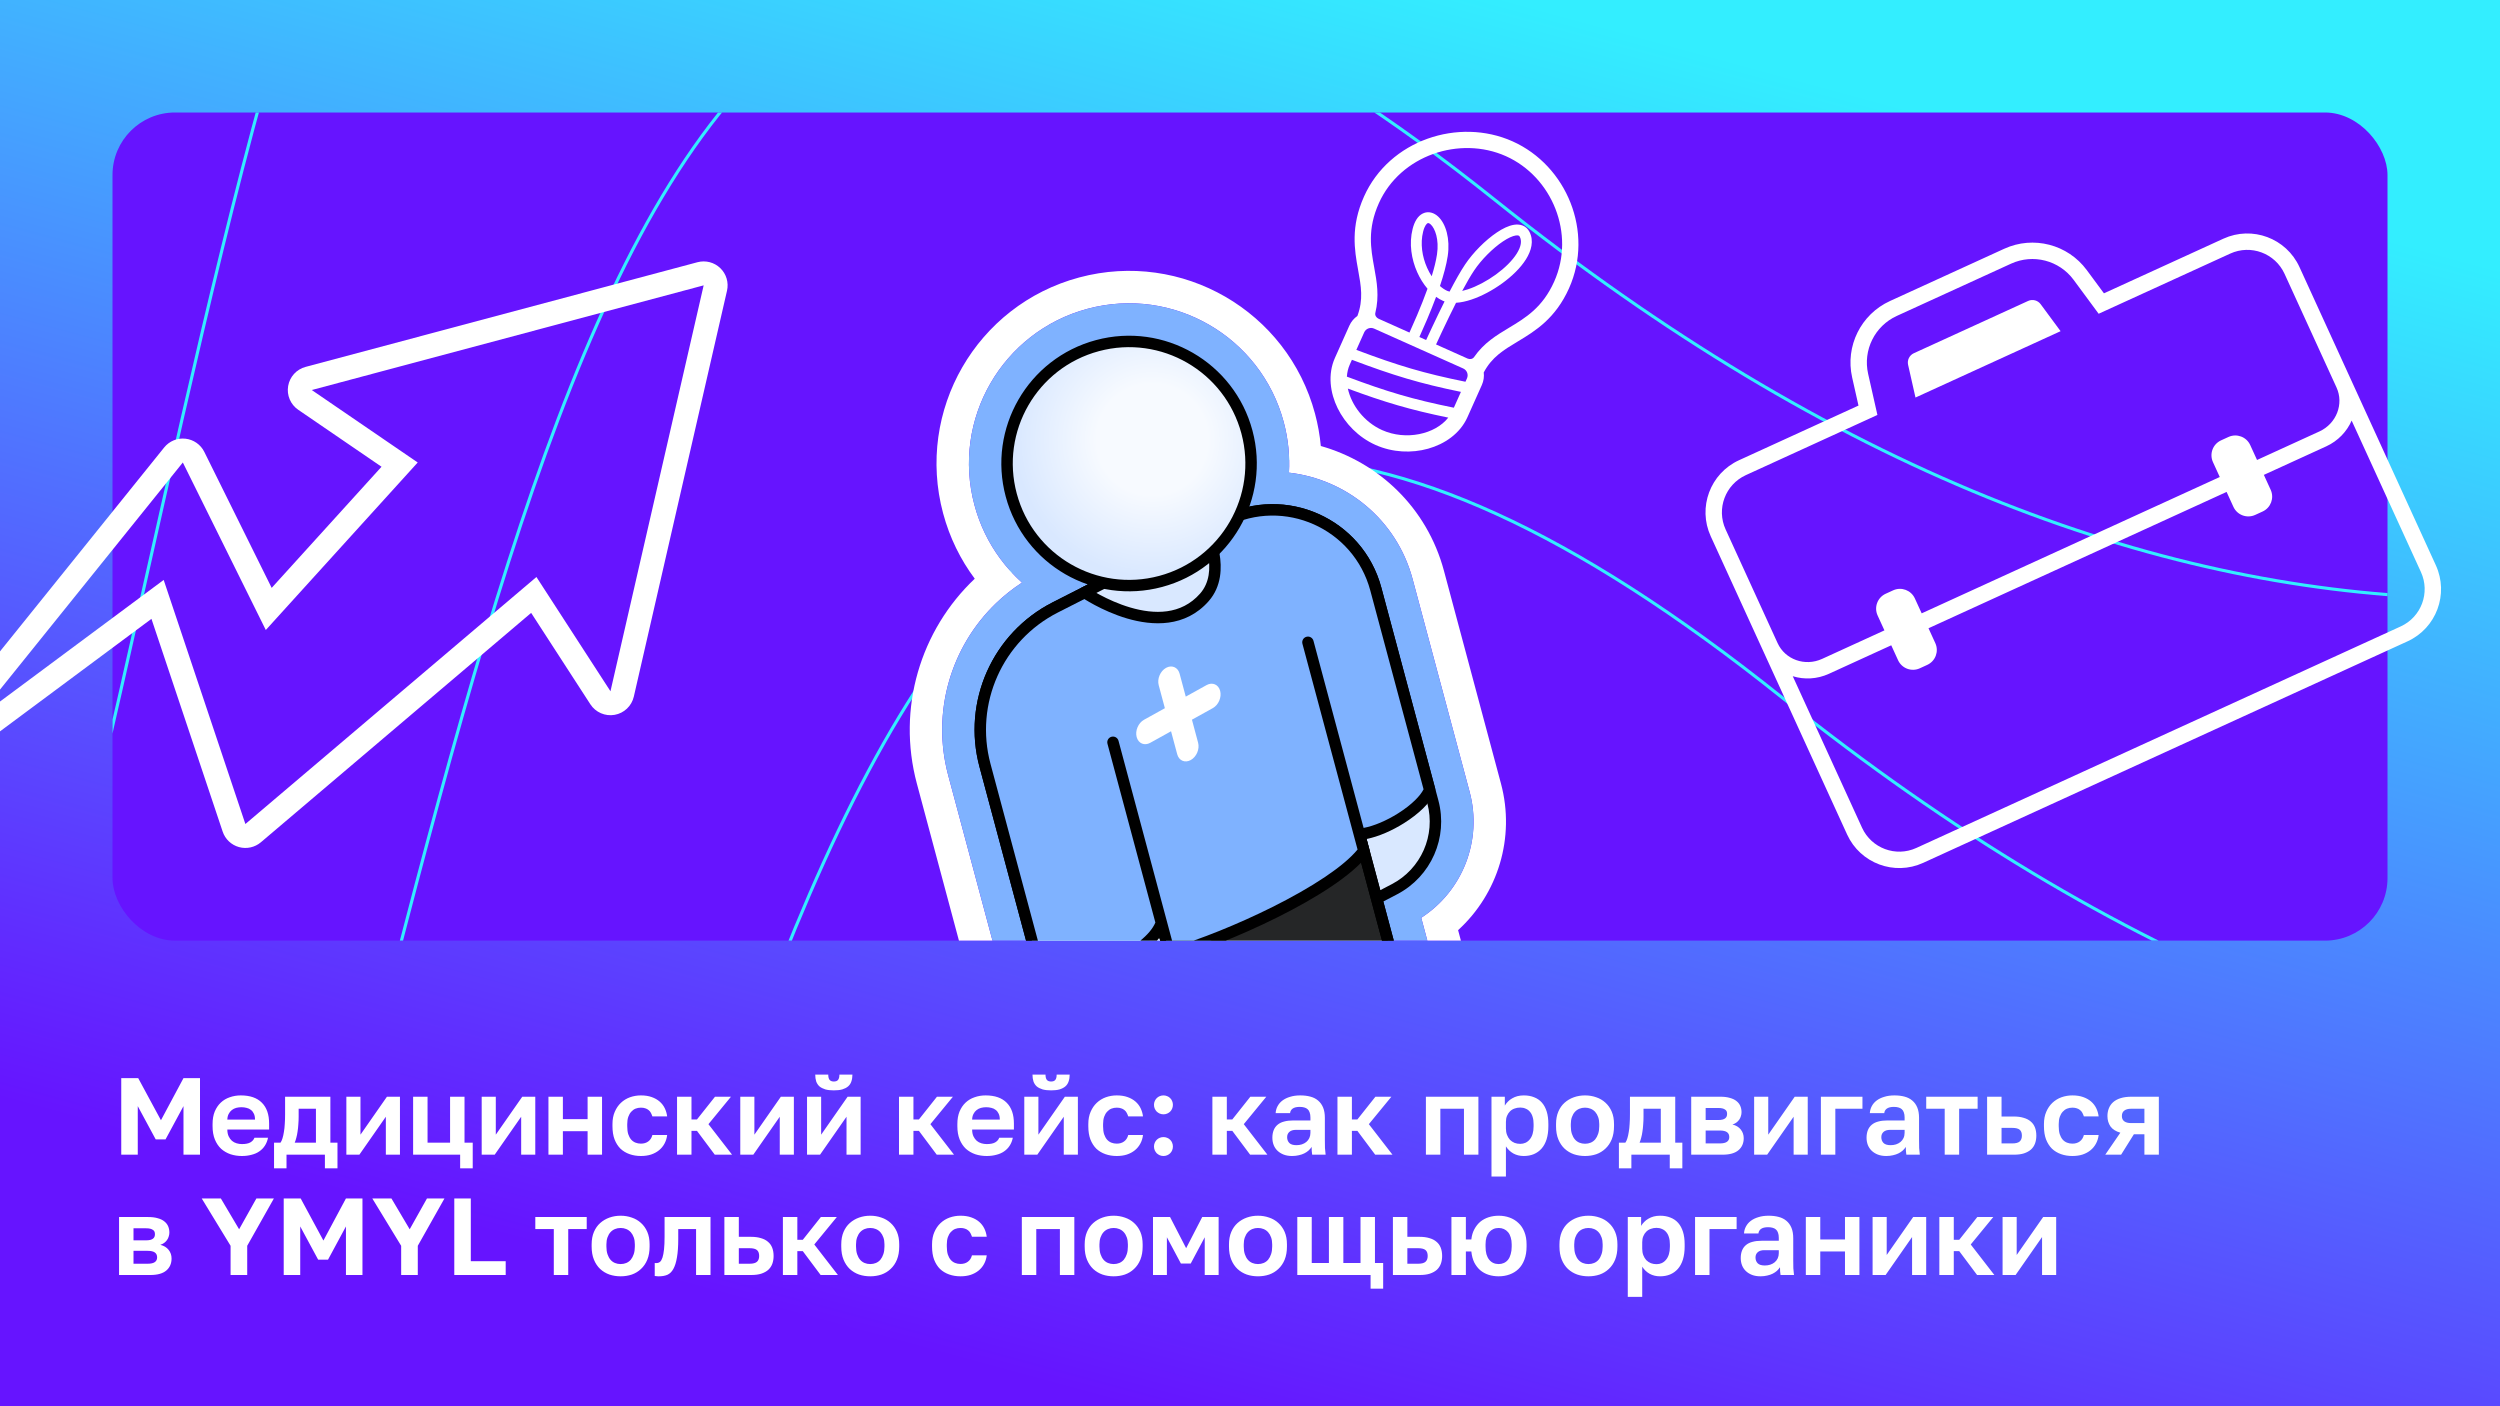 <svg width="1600" height="900" viewBox="0 0 1600 900" fill="none" xmlns="http://www.w3.org/2000/svg">
<rect x="0" y="0" width="1600" height="900" fill="#808080" stroke="none"/>
<g clip-path="url(#clip0_7930_36315)">
<rect width="1600" height="900" fill="url(#paint0_linear_7930_36315)"/>
<g clip-path="url(#clip1_7930_36315)">
<rect x="72" y="72" width="1456" height="530" rx="40" fill="#6614FF"/>
<g clip-path="url(#clip2_7930_36315)">
<path d="M1954.98 -1863.9C1739.24 -1334.26 1090.9 -448.453 223.4 -1142.37C-860.971 -2009.77 428.21 1458.56 -2014.1 804.148" stroke="#33EEFF" stroke-width="2"/>
<path d="M2138.03 -1546.85C1922.29 -1017.21 1273.95 -131.397 406.452 -825.315C-677.918 -1692.71 496.78 1703.15 -1831.05 1121.2" stroke="#33EEFF" stroke-width="2"/>
<path d="M2321.29 -1229.44C2105.55 -699.797 1457.2 186.011 589.708 -507.907C-494.663 -1375.3 565.554 1948.08 -1647.8 1438.61" stroke="#33EEFF" stroke-width="2"/>
<path d="M2504.75 -911.662C2289.02 -382.018 1640.67 503.789 773.178 -190.129C-311.193 -1057.53 634.542 2193.38 -1464.33 1756.39" stroke="#33EEFF" stroke-width="2"/>
<path d="M2688.46 -593.476C2472.72 -63.832 1824.38 821.975 956.882 128.057C-127.488 -739.34 703.764 2439.09 -1280.62 2074.58" stroke="#33EEFF" stroke-width="2"/>
<path d="M2872.41 -274.859C2656.68 254.785 2008.33 1140.59 1140.84 446.674C56.465 -420.723 773.236 2685.23 -1096.67 2393.19" stroke="#33EEFF" stroke-width="2"/>
<path d="M3056.64 44.229C2840.9 573.872 2192.56 1459.68 1325.06 765.762C240.692 -101.635 842.98 2931.85 -912.443 2712.28" stroke="#33EEFF" stroke-width="2"/>
<path d="M3241.16 363.823C3025.42 893.467 2377.08 1779.27 1509.58 1085.36C425.208 217.959 913.015 3178.96 -727.926 3031.88" stroke="#33EEFF" stroke-width="2"/>
<path d="M3425.99 683.965C3210.26 1213.61 2561.91 2099.42 1694.41 1405.5C610.043 538.101 983.368 3426.63 -543.091 3352.02" stroke="#33EEFF" stroke-width="2"/>
<path d="M3611.17 1004.7C3395.43 1534.34 2747.09 2420.15 1879.59 1726.23C795.218 858.834 1054.06 3674.89 -357.916 3672.75" stroke="#33EEFF" stroke-width="2"/>
</g>
</g>
<path d="M77.6 739V690H88.45L103.01 716.95L117.43 690H128V739H117.43V707.92L105.95 729.2H99.65L88.17 707.92V739H77.6ZM154.802 739.84C152.235 739.84 149.808 739.467 147.522 738.72C145.235 737.927 143.228 736.76 141.502 735.22C139.822 733.633 138.492 731.65 137.512 729.27C136.532 726.843 136.042 724.02 136.042 720.8V719.4C136.042 716.32 136.508 713.637 137.442 711.35C138.422 709.063 139.705 707.173 141.292 705.68C142.925 704.14 144.838 702.997 147.032 702.25C149.272 701.457 151.628 701.06 154.102 701.06C160.028 701.06 164.532 702.623 167.612 705.75C170.692 708.83 172.232 713.263 172.232 719.05V722.9H145.492C145.492 724.58 145.772 726.027 146.332 727.24C146.892 728.407 147.592 729.363 148.432 730.11C149.318 730.857 150.322 731.393 151.442 731.72C152.562 732.047 153.682 732.21 154.802 732.21C157.135 732.21 158.932 731.86 160.192 731.16C161.498 730.413 162.385 729.41 162.852 728.15H171.532C171.158 730.063 170.482 731.767 169.502 733.26C168.568 734.707 167.378 735.92 165.932 736.9C164.532 737.88 162.875 738.603 160.962 739.07C159.095 739.583 157.042 739.84 154.802 739.84ZM145.492 716.53H163.202C163.202 715.037 162.968 713.8 162.502 712.82C162.035 711.793 161.405 710.977 160.612 710.37C159.818 709.717 158.885 709.273 157.812 709.04C156.785 708.76 155.665 708.62 154.452 708.62C153.332 708.62 152.235 708.76 151.162 709.04C150.135 709.32 149.202 709.787 148.362 710.44C147.522 711.093 146.845 711.933 146.332 712.96C145.818 713.94 145.538 715.13 145.492 716.53ZM175.387 747.75V731.3H179.517C180.031 730.6 180.451 729.69 180.777 728.57C181.151 727.403 181.454 726.05 181.687 724.51C181.967 722.97 182.154 721.267 182.247 719.4C182.387 717.487 182.457 715.387 182.457 713.1V701.9H211.437V731.3H215.987V747.75H207.937V739H183.367V747.75H175.387ZM188.617 731.3H202.197V709.6H191.137V714.5C191.137 716.32 191.067 718.047 190.927 719.68C190.834 721.313 190.671 722.83 190.437 724.23C190.251 725.63 189.994 726.913 189.667 728.08C189.387 729.247 189.037 730.32 188.617 731.3ZM221.669 739V701.9H230.699V726.19L247.639 701.9H255.969V739H246.939V714.71L229.999 739H221.669ZM264.393 739V701.9H273.633V731.3H288.053V701.9H297.293V731.3H302.543V747.75H294.493V739H264.393ZM308.28 739V701.9H317.31V726.19L334.25 701.9H342.58V739H333.55V714.71L316.61 739H308.28ZM351.005 739V701.9H360.245V716.25H376.065V701.9H385.305V739H376.065V723.95H360.245V739H351.005ZM410.179 739.84C407.566 739.84 405.139 739.443 402.899 738.65C400.659 737.857 398.723 736.69 397.089 735.15C395.503 733.563 394.243 731.58 393.309 729.2C392.423 726.82 391.979 724.02 391.979 720.8V719.4C391.979 716.413 392.469 713.8 393.449 711.56C394.429 709.273 395.736 707.36 397.369 705.82C399.049 704.233 400.986 703.043 403.179 702.25C405.419 701.457 407.753 701.06 410.179 701.06C412.793 701.06 415.079 701.41 417.039 702.11C419.046 702.81 420.749 703.767 422.149 704.98C423.549 706.193 424.646 707.617 425.439 709.25C426.233 710.883 426.746 712.633 426.979 714.5H417.529C417.249 713.66 416.923 712.89 416.549 712.19C416.176 711.49 415.686 710.907 415.079 710.44C414.473 709.927 413.773 709.553 412.979 709.32C412.233 709.04 411.299 708.9 410.179 708.9C408.966 708.9 407.823 709.11 406.749 709.53C405.723 709.95 404.813 710.603 404.019 711.49C403.226 712.33 402.596 713.403 402.129 714.71C401.663 716.017 401.429 717.58 401.429 719.4V720.8C401.429 722.76 401.639 724.44 402.059 725.84C402.526 727.24 403.156 728.407 403.949 729.34C404.743 730.227 405.676 730.88 406.749 731.3C407.823 731.72 408.966 731.93 410.179 731.93C412.046 731.93 413.609 731.463 414.869 730.53C416.176 729.597 417.063 728.22 417.529 726.4H426.979C426.746 728.453 426.163 730.32 425.229 732C424.343 733.633 423.176 735.033 421.729 736.2C420.283 737.367 418.579 738.277 416.619 738.93C414.706 739.537 412.559 739.84 410.179 739.84ZM433.309 739V701.9H442.549V716.46H446.049L457.599 701.9H467.819L453.399 719.47L468.519 739H457.459L446.049 723.74H442.549V739H433.309ZM473.778 739V701.9H482.808V726.19L499.748 701.9H508.078V739H499.048V714.71L482.108 739H473.778ZM516.503 739V701.9H525.533V726.19L542.473 701.9H550.803V739H541.773V714.71L524.833 739H516.503ZM533.653 697.84C531.506 697.84 529.686 697.63 528.193 697.21C526.699 696.743 525.463 696.113 524.483 695.32C523.549 694.48 522.849 693.43 522.383 692.17C521.963 690.863 521.753 689.393 521.753 687.76H530.083C530.083 689.347 530.386 690.49 530.993 691.19C531.599 691.843 532.486 692.17 533.653 692.17C534.866 692.17 535.753 691.843 536.313 691.19C536.919 690.49 537.223 689.347 537.223 687.76H545.553C545.553 689.393 545.319 690.863 544.853 692.17C544.433 693.43 543.733 694.48 542.753 695.32C541.819 696.113 540.606 696.743 539.113 697.21C537.619 697.63 535.799 697.84 533.653 697.84ZM575.36 739V701.9H584.6V716.46H588.1L599.65 701.9H609.87L595.45 719.47L610.57 739H599.51L588.1 723.74H584.6V739H575.36ZM631.472 739.84C628.905 739.84 626.478 739.467 624.192 738.72C621.905 737.927 619.898 736.76 618.172 735.22C616.492 733.633 615.162 731.65 614.182 729.27C613.202 726.843 612.712 724.02 612.712 720.8V719.4C612.712 716.32 613.178 713.637 614.112 711.35C615.092 709.063 616.375 707.173 617.962 705.68C619.595 704.14 621.508 702.997 623.702 702.25C625.942 701.457 628.298 701.06 630.772 701.06C636.698 701.06 641.202 702.623 644.282 705.75C647.362 708.83 648.902 713.263 648.902 719.05V722.9H622.162C622.162 724.58 622.442 726.027 623.002 727.24C623.562 728.407 624.262 729.363 625.102 730.11C625.988 730.857 626.992 731.393 628.112 731.72C629.232 732.047 630.352 732.21 631.472 732.21C633.805 732.21 635.602 731.86 636.862 731.16C638.168 730.413 639.055 729.41 639.522 728.15H648.202C647.828 730.063 647.152 731.767 646.172 733.26C645.238 734.707 644.048 735.92 642.602 736.9C641.202 737.88 639.545 738.603 637.632 739.07C635.765 739.583 633.712 739.84 631.472 739.84ZM622.162 716.53H639.872C639.872 715.037 639.638 713.8 639.172 712.82C638.705 711.793 638.075 710.977 637.282 710.37C636.488 709.717 635.555 709.273 634.482 709.04C633.455 708.76 632.335 708.62 631.122 708.62C630.002 708.62 628.905 708.76 627.832 709.04C626.805 709.32 625.872 709.787 625.032 710.44C624.192 711.093 623.515 711.933 623.002 712.96C622.488 713.94 622.208 715.13 622.162 716.53ZM655.546 739V701.9H664.576V726.19L681.516 701.9H689.846V739H680.816V714.71L663.876 739H655.546ZM672.696 697.84C670.549 697.84 668.729 697.63 667.236 697.21C665.742 696.743 664.506 696.113 663.526 695.32C662.592 694.48 661.892 693.43 661.426 692.17C661.006 690.863 660.796 689.393 660.796 687.76H669.126C669.126 689.347 669.429 690.49 670.036 691.19C670.642 691.843 671.529 692.17 672.696 692.17C673.909 692.17 674.796 691.843 675.356 691.19C675.962 690.49 676.266 689.347 676.266 687.76H684.596C684.596 689.393 684.362 690.863 683.896 692.17C683.476 693.43 682.776 694.48 681.796 695.32C680.862 696.113 679.649 696.743 678.156 697.21C676.662 697.63 674.842 697.84 672.696 697.84ZM714.72 739.84C712.107 739.84 709.68 739.443 707.44 738.65C705.2 737.857 703.264 736.69 701.63 735.15C700.044 733.563 698.784 731.58 697.85 729.2C696.964 726.82 696.52 724.02 696.52 720.8V719.4C696.52 716.413 697.01 713.8 697.99 711.56C698.97 709.273 700.277 707.36 701.91 705.82C703.59 704.233 705.527 703.043 707.72 702.25C709.96 701.457 712.294 701.06 714.72 701.06C717.334 701.06 719.62 701.41 721.58 702.11C723.587 702.81 725.29 703.767 726.69 704.98C728.09 706.193 729.187 707.617 729.98 709.25C730.774 710.883 731.287 712.633 731.52 714.5H722.07C721.79 713.66 721.464 712.89 721.09 712.19C720.717 711.49 720.227 710.907 719.62 710.44C719.014 709.927 718.314 709.553 717.52 709.32C716.774 709.04 715.84 708.9 714.72 708.9C713.507 708.9 712.364 709.11 711.29 709.53C710.264 709.95 709.354 710.603 708.56 711.49C707.767 712.33 707.137 713.403 706.67 714.71C706.204 716.017 705.97 717.58 705.97 719.4V720.8C705.97 722.76 706.18 724.44 706.6 725.84C707.067 727.24 707.697 728.407 708.49 729.34C709.284 730.227 710.217 730.88 711.29 731.3C712.364 731.72 713.507 731.93 714.72 731.93C716.587 731.93 718.15 731.463 719.41 730.53C720.717 729.597 721.604 728.22 722.07 726.4H731.52C731.287 728.453 730.704 730.32 729.77 732C728.884 733.633 727.717 735.033 726.27 736.2C724.824 737.367 723.12 738.277 721.16 738.93C719.247 739.537 717.1 739.84 714.72 739.84ZM744.64 739.84C743.754 739.84 742.937 739.677 742.19 739.35C741.49 739.023 740.86 738.603 740.3 738.09C739.787 737.53 739.367 736.9 739.04 736.2C738.714 735.453 738.55 734.637 738.55 733.75C738.55 732.91 738.714 732.117 739.04 731.37C739.367 730.623 739.787 729.993 740.3 729.48C740.86 728.92 741.49 728.5 742.19 728.22C742.937 727.893 743.754 727.73 744.64 727.73C745.48 727.73 746.274 727.893 747.02 728.22C747.767 728.5 748.397 728.92 748.91 729.48C749.47 729.993 749.89 730.623 750.17 731.37C750.497 732.117 750.66 732.91 750.66 733.75C750.66 734.637 750.497 735.453 750.17 736.2C749.89 736.9 749.47 737.53 748.91 738.09C748.397 738.603 747.767 739.023 747.02 739.35C746.274 739.677 745.48 739.84 744.64 739.84ZM744.64 713.17C743.754 713.17 742.937 713.007 742.19 712.68C741.49 712.353 740.86 711.933 740.3 711.42C739.787 710.86 739.367 710.23 739.04 709.53C738.714 708.783 738.55 707.967 738.55 707.08C738.55 706.24 738.714 705.447 739.04 704.7C739.367 703.953 739.787 703.323 740.3 702.81C740.86 702.25 741.49 701.83 742.19 701.55C742.937 701.223 743.754 701.06 744.64 701.06C745.48 701.06 746.274 701.223 747.02 701.55C747.767 701.83 748.397 702.25 748.91 702.81C749.47 703.323 749.89 703.953 750.17 704.7C750.497 705.447 750.66 706.24 750.66 707.08C750.66 707.967 750.497 708.783 750.17 709.53C749.89 710.23 749.47 710.86 748.91 711.42C748.397 711.933 747.767 712.353 747.02 712.68C746.274 713.007 745.48 713.17 744.64 713.17ZM775.927 739V701.9H785.167V716.46H788.667L800.217 701.9H810.437L796.017 719.47L811.137 739H800.077L788.667 723.74H785.167V739H775.927ZM826.912 739.84C824.905 739.84 823.108 739.537 821.522 738.93C819.982 738.323 818.675 737.507 817.602 736.48C816.528 735.453 815.712 734.24 815.152 732.84C814.592 731.393 814.312 729.83 814.312 728.15C814.312 726.33 814.592 724.72 815.152 723.32C815.712 721.92 816.552 720.753 817.672 719.82C818.792 718.887 820.168 718.21 821.802 717.79C823.482 717.323 825.418 717.09 827.612 717.09H838.672V715.2C838.672 713.94 838.508 712.867 838.182 711.98C837.902 711.093 837.458 710.393 836.852 709.88C836.292 709.367 835.568 708.993 834.682 708.76C833.842 708.527 832.885 708.41 831.812 708.41C830.785 708.41 829.898 708.503 829.152 708.69C828.405 708.877 827.775 709.157 827.262 709.53C826.795 709.857 826.422 710.277 826.142 710.79C825.862 711.257 825.698 711.793 825.652 712.4H816.412C816.505 710.767 816.925 709.273 817.672 707.92C818.418 706.52 819.445 705.33 820.752 704.35C822.105 703.323 823.738 702.53 825.652 701.97C827.565 701.363 829.735 701.06 832.162 701.06C834.542 701.06 836.688 701.317 838.602 701.83C840.562 702.343 842.218 703.183 843.572 704.35C844.972 705.517 846.045 707.01 846.792 708.83C847.538 710.65 847.912 712.843 847.912 715.41V729.55C847.912 731.51 847.935 733.237 847.982 734.73C848.075 736.177 848.215 737.6 848.402 739H839.792C839.698 738.113 839.605 737.32 839.512 736.62C839.465 735.873 839.442 735.01 839.442 734.03C838.928 734.823 838.275 735.593 837.482 736.34C836.688 737.04 835.778 737.647 834.752 738.16C833.725 738.673 832.558 739.07 831.252 739.35C829.945 739.677 828.498 739.84 826.912 739.84ZM829.712 732.91C830.925 732.91 832.068 732.747 833.142 732.42C834.262 732.047 835.218 731.533 836.012 730.88C836.852 730.18 837.505 729.34 837.972 728.36C838.438 727.333 838.672 726.213 838.672 725V723.11H829.362C827.542 723.11 826.142 723.553 825.162 724.44C824.228 725.28 823.762 726.4 823.762 727.8C823.762 729.293 824.228 730.53 825.162 731.51C826.095 732.443 827.612 732.91 829.712 732.91ZM855.975 739V701.9H865.215V716.46H868.715L880.265 701.9H890.485L876.065 719.47L891.185 739H880.125L868.715 723.74H865.215V739H855.975ZM912.577 739V701.9H946.177V739H936.937V709.6H921.817V739H912.577ZM954.55 753V701.9H963.09V707.57C963.603 706.683 964.256 705.843 965.05 705.05C965.843 704.21 966.753 703.51 967.78 702.95C968.806 702.343 969.926 701.877 971.14 701.55C972.4 701.223 973.753 701.06 975.2 701.06C977.72 701.06 979.936 701.457 981.85 702.25C983.81 702.997 985.466 704.14 986.82 705.68C988.173 707.22 989.2 709.133 989.9 711.42C990.6 713.66 990.95 716.32 990.95 719.4V720.8C990.95 723.927 990.576 726.703 989.83 729.13C989.083 731.51 988.01 733.493 986.61 735.08C985.256 736.62 983.6 737.81 981.64 738.65C979.726 739.443 977.58 739.84 975.2 739.84C972.726 739.84 970.51 739.303 968.55 738.23C966.59 737.11 965.003 735.593 963.79 733.68V753H954.55ZM972.96 732.07C974.173 732.07 975.293 731.837 976.32 731.37C977.393 730.857 978.303 730.133 979.05 729.2C979.843 728.267 980.45 727.1 980.87 725.7C981.29 724.3 981.5 722.667 981.5 720.8V719.4C981.5 717.627 981.29 716.087 980.87 714.78C980.496 713.473 979.913 712.377 979.12 711.49C978.373 710.603 977.463 709.95 976.39 709.53C975.363 709.063 974.22 708.83 972.96 708.83C971.653 708.83 970.44 709.04 969.32 709.46C968.2 709.833 967.22 710.44 966.38 711.28C965.586 712.073 964.956 713.03 964.49 714.15C964.023 715.27 963.79 716.553 963.79 718V722.2C963.79 723.74 964.023 725.117 964.49 726.33C964.956 727.543 965.586 728.593 966.38 729.48C967.22 730.32 968.2 730.973 969.32 731.44C970.44 731.86 971.653 732.07 972.96 732.07ZM1014.42 739.84C1011.9 739.84 1009.52 739.467 1007.28 738.72C1005.04 737.927 1003.05 736.737 1001.33 735.15C999.646 733.563 998.316 731.58 997.336 729.2C996.356 726.82 995.866 724.02 995.866 720.8V719.4C995.866 716.367 996.356 713.707 997.336 711.42C998.316 709.133 999.646 707.243 1001.33 705.75C1003.05 704.21 1005.04 703.043 1007.28 702.25C1009.52 701.457 1011.9 701.06 1014.42 701.06C1016.94 701.06 1019.32 701.457 1021.56 702.25C1023.8 702.997 1025.76 704.14 1027.44 705.68C1029.16 707.22 1030.52 709.133 1031.5 711.42C1032.48 713.707 1032.97 716.367 1032.97 719.4V720.8C1032.97 723.973 1032.48 726.773 1031.5 729.2C1030.52 731.58 1029.16 733.563 1027.44 735.15C1025.76 736.737 1023.8 737.927 1021.56 738.72C1019.32 739.467 1016.94 739.84 1014.42 739.84ZM1014.42 732C1015.72 732 1016.94 731.767 1018.06 731.3C1019.18 730.833 1020.13 730.133 1020.93 729.2C1021.72 728.22 1022.35 727.03 1022.82 725.63C1023.28 724.23 1023.52 722.62 1023.52 720.8V719.4C1023.52 717.72 1023.28 716.227 1022.82 714.92C1022.35 713.613 1021.72 712.517 1020.93 711.63C1020.13 710.743 1019.18 710.067 1018.06 709.6C1016.94 709.133 1015.72 708.9 1014.42 708.9C1013.11 708.9 1011.9 709.133 1010.78 709.6C1009.66 710.067 1008.7 710.743 1007.91 711.63C1007.11 712.517 1006.48 713.613 1006.02 714.92C1005.55 716.227 1005.32 717.72 1005.32 719.4V720.8C1005.32 722.667 1005.55 724.3 1006.02 725.7C1006.48 727.1 1007.11 728.267 1007.91 729.2C1008.7 730.133 1009.66 730.833 1010.78 731.3C1011.9 731.767 1013.11 732 1014.42 732ZM1036.1 747.75V731.3H1040.23C1040.74 730.6 1041.16 729.69 1041.49 728.57C1041.86 727.403 1042.17 726.05 1042.4 724.51C1042.68 722.97 1042.87 721.267 1042.96 719.4C1043.1 717.487 1043.17 715.387 1043.17 713.1V701.9H1072.15V731.3H1076.7V747.75H1068.65V739H1044.08V747.75H1036.1ZM1049.33 731.3H1062.91V709.6H1051.85V714.5C1051.85 716.32 1051.78 718.047 1051.64 719.68C1051.55 721.313 1051.38 722.83 1051.15 724.23C1050.96 725.63 1050.71 726.913 1050.38 728.08C1050.1 729.247 1049.75 730.32 1049.33 731.3ZM1082.38 739V701.9H1101C1103.43 701.9 1105.48 702.157 1107.16 702.67C1108.89 703.137 1110.29 703.813 1111.36 704.7C1112.48 705.587 1113.3 706.637 1113.81 707.85C1114.32 709.063 1114.58 710.393 1114.58 711.84C1114.58 712.68 1114.44 713.52 1114.16 714.36C1113.93 715.2 1113.55 715.97 1113.04 716.67C1112.53 717.37 1111.92 717.977 1111.22 718.49C1110.52 719.003 1109.7 719.4 1108.77 719.68C1111.06 720.24 1112.83 721.313 1114.09 722.9C1115.35 724.487 1115.98 726.33 1115.98 728.43C1115.98 731.65 1114.86 734.217 1112.62 736.13C1110.38 738.043 1106.97 739 1102.4 739H1082.38ZM1091.62 731.79H1100.65C1102.75 731.79 1104.29 731.44 1105.27 730.74C1106.25 730.04 1106.74 729.037 1106.74 727.73C1106.74 726.33 1106.25 725.28 1105.27 724.58C1104.29 723.88 1102.75 723.53 1100.65 723.53H1091.62V731.79ZM1091.62 716.81H1099.74C1100.81 716.81 1101.7 716.717 1102.4 716.53C1103.1 716.343 1103.66 716.087 1104.08 715.76C1104.55 715.387 1104.87 714.967 1105.06 714.5C1105.25 714.033 1105.34 713.497 1105.34 712.89C1105.34 712.283 1105.25 711.747 1105.06 711.28C1104.87 710.813 1104.55 710.44 1104.08 710.16C1103.66 709.833 1103.1 709.577 1102.4 709.39C1101.7 709.203 1100.81 709.11 1099.74 709.11H1091.62V716.81ZM1122.65 739V701.9H1131.68V726.19L1148.62 701.9H1156.95V739H1147.92V714.71L1130.98 739H1122.65ZM1165.37 739V701.9H1191.97V709.6H1174.61V739H1165.37ZM1207.19 739.84C1205.19 739.84 1203.39 739.537 1201.8 738.93C1200.26 738.323 1198.96 737.507 1197.88 736.48C1196.81 735.453 1195.99 734.24 1195.43 732.84C1194.87 731.393 1194.59 729.83 1194.59 728.15C1194.59 726.33 1194.87 724.72 1195.43 723.32C1195.99 721.92 1196.83 720.753 1197.95 719.82C1199.07 718.887 1200.45 718.21 1202.08 717.79C1203.76 717.323 1205.7 717.09 1207.89 717.09H1218.95V715.2C1218.95 713.94 1218.79 712.867 1218.46 711.98C1218.18 711.093 1217.74 710.393 1217.13 709.88C1216.57 709.367 1215.85 708.993 1214.96 708.76C1214.12 708.527 1213.17 708.41 1212.09 708.41C1211.07 708.41 1210.18 708.503 1209.43 708.69C1208.69 708.877 1208.06 709.157 1207.54 709.53C1207.08 709.857 1206.7 710.277 1206.42 710.79C1206.14 711.257 1205.98 711.793 1205.93 712.4H1196.69C1196.79 710.767 1197.21 709.273 1197.95 707.92C1198.7 706.52 1199.73 705.33 1201.03 704.35C1202.39 703.323 1204.02 702.53 1205.93 701.97C1207.85 701.363 1210.02 701.06 1212.44 701.06C1214.82 701.06 1216.97 701.317 1218.88 701.83C1220.84 702.343 1222.5 703.183 1223.85 704.35C1225.25 705.517 1226.33 707.01 1227.07 708.83C1227.82 710.65 1228.19 712.843 1228.19 715.41V729.55C1228.19 731.51 1228.22 733.237 1228.26 734.73C1228.36 736.177 1228.5 737.6 1228.68 739H1220.07C1219.98 738.113 1219.89 737.32 1219.79 736.62C1219.75 735.873 1219.72 735.01 1219.72 734.03C1219.21 734.823 1218.56 735.593 1217.76 736.34C1216.97 737.04 1216.06 737.647 1215.03 738.16C1214.01 738.673 1212.84 739.07 1211.53 739.35C1210.23 739.677 1208.78 739.84 1207.19 739.84ZM1209.99 732.91C1211.21 732.91 1212.35 732.747 1213.42 732.42C1214.54 732.047 1215.5 731.533 1216.29 730.88C1217.13 730.18 1217.79 729.34 1218.25 728.36C1218.72 727.333 1218.95 726.213 1218.95 725V723.11H1209.64C1207.82 723.11 1206.42 723.553 1205.44 724.44C1204.51 725.28 1204.04 726.4 1204.04 727.8C1204.04 729.293 1204.51 730.53 1205.44 731.51C1206.38 732.443 1207.89 732.91 1209.99 732.91ZM1244.61 739V709.6H1232.78V701.9H1265.68V709.6H1253.85V739H1244.61ZM1271.75 739V701.9H1280.99V714.57H1288.9C1291.28 714.57 1293.36 714.85 1295.13 715.41C1296.95 715.923 1298.44 716.693 1299.61 717.72C1300.82 718.7 1301.73 719.96 1302.34 721.5C1302.95 723.04 1303.25 724.813 1303.25 726.82C1303.25 728.64 1302.97 730.32 1302.41 731.86C1301.85 733.353 1300.99 734.637 1299.82 735.71C1298.65 736.737 1297.16 737.553 1295.34 738.16C1293.57 738.72 1291.42 739 1288.9 739H1271.75ZM1280.99 731.79H1287.85C1290.09 731.79 1291.68 731.37 1292.61 730.53C1293.54 729.69 1294.01 728.453 1294.01 726.82C1294.01 725.093 1293.54 723.833 1292.61 723.04C1291.68 722.247 1290.09 721.85 1287.85 721.85H1280.99V731.79ZM1326.33 739.84C1323.72 739.84 1321.29 739.443 1319.05 738.65C1316.81 737.857 1314.87 736.69 1313.24 735.15C1311.65 733.563 1310.39 731.58 1309.46 729.2C1308.57 726.82 1308.13 724.02 1308.13 720.8V719.4C1308.13 716.413 1308.62 713.8 1309.6 711.56C1310.58 709.273 1311.89 707.36 1313.52 705.82C1315.2 704.233 1317.14 703.043 1319.33 702.25C1321.57 701.457 1323.9 701.06 1326.33 701.06C1328.94 701.06 1331.23 701.41 1333.19 702.11C1335.2 702.81 1336.9 703.767 1338.3 704.98C1339.7 706.193 1340.8 707.617 1341.59 709.25C1342.38 710.883 1342.9 712.633 1343.13 714.5H1333.68C1333.4 713.66 1333.07 712.89 1332.7 712.19C1332.33 711.49 1331.84 710.907 1331.23 710.44C1330.62 709.927 1329.92 709.553 1329.13 709.32C1328.38 709.04 1327.45 708.9 1326.33 708.9C1325.12 708.9 1323.97 709.11 1322.9 709.53C1321.87 709.95 1320.96 710.603 1320.17 711.49C1319.38 712.33 1318.75 713.403 1318.28 714.71C1317.81 716.017 1317.58 717.58 1317.58 719.4V720.8C1317.58 722.76 1317.79 724.44 1318.21 725.84C1318.68 727.24 1319.31 728.407 1320.1 729.34C1320.89 730.227 1321.83 730.88 1322.9 731.3C1323.97 731.72 1325.12 731.93 1326.33 731.93C1328.2 731.93 1329.76 731.463 1331.02 730.53C1332.33 729.597 1333.21 728.22 1333.68 726.4H1343.13C1342.9 728.453 1342.31 730.32 1341.38 732C1340.49 733.633 1339.33 735.033 1337.88 736.2C1336.43 737.367 1334.73 738.277 1332.77 738.93C1330.86 739.537 1328.71 739.84 1326.33 739.84ZM1347.36 739L1357.02 724.93C1354.13 724.09 1352.03 722.76 1350.72 720.94C1349.42 719.073 1348.76 716.857 1348.76 714.29C1348.76 712.47 1349.07 710.813 1349.67 709.32C1350.28 707.78 1351.19 706.473 1352.4 705.4C1353.66 704.28 1355.27 703.417 1357.23 702.81C1359.19 702.203 1361.5 701.9 1364.16 701.9H1381.66V739H1372.42V725.91H1365.7L1357.51 739H1347.36ZM1363.81 718.77H1372.42V709.6H1363.81C1361.99 709.6 1360.57 709.997 1359.54 710.79C1358.52 711.537 1358 712.703 1358 714.29C1358 715.783 1358.52 716.903 1359.54 717.65C1360.57 718.397 1361.99 718.77 1363.81 718.77ZM76.2 816V778.9H94.82C97.247 778.9 99.3 779.157 100.98 779.67C102.707 780.137 104.107 780.813 105.18 781.7C106.3 782.587 107.117 783.637 107.63 784.85C108.143 786.063 108.4 787.393 108.4 788.84C108.4 789.68 108.26 790.52 107.98 791.36C107.747 792.2 107.373 792.97 106.86 793.67C106.347 794.37 105.74 794.977 105.04 795.49C104.34 796.003 103.523 796.4 102.59 796.68C104.877 797.24 106.65 798.313 107.91 799.9C109.17 801.487 109.8 803.33 109.8 805.43C109.8 808.65 108.68 811.217 106.44 813.13C104.2 815.043 100.793 816 96.22 816H76.2ZM85.44 808.79H94.47C96.57 808.79 98.11 808.44 99.09 807.74C100.07 807.04 100.56 806.037 100.56 804.73C100.56 803.33 100.07 802.28 99.09 801.58C98.11 800.88 96.57 800.53 94.47 800.53H85.44V808.79ZM85.44 793.81H93.56C94.633 793.81 95.52 793.717 96.22 793.53C96.92 793.343 97.48 793.087 97.9 792.76C98.367 792.387 98.693 791.967 98.88 791.5C99.067 791.033 99.16 790.497 99.16 789.89C99.16 789.283 99.067 788.747 98.88 788.28C98.693 787.813 98.367 787.44 97.9 787.16C97.48 786.833 96.92 786.577 96.22 786.39C95.52 786.203 94.633 786.11 93.56 786.11H85.44V793.81ZM147.576 816V797.31L129.096 767H141.346L153.036 786.74L164.096 767H175.296L158.216 797.31V816H147.576ZM181.575 816V767H192.425L206.985 793.95L221.405 767H231.975V816H221.405V784.92L209.925 806.2H203.625L192.145 784.92V816H181.575ZM256.746 816V797.31L238.266 767H250.516L262.206 786.74L273.266 767H284.466L267.386 797.31V816H256.746ZM290.745 816V767H301.315V807.18H323.645V816H290.745ZM354.429 816V786.6H342.599V778.9H375.499V786.6H363.669V816H354.429ZM397.199 816.84C394.679 816.84 392.299 816.467 390.059 815.72C387.819 814.927 385.836 813.737 384.109 812.15C382.429 810.563 381.099 808.58 380.119 806.2C379.139 803.82 378.649 801.02 378.649 797.8V796.4C378.649 793.367 379.139 790.707 380.119 788.42C381.099 786.133 382.429 784.243 384.109 782.75C385.836 781.21 387.819 780.043 390.059 779.25C392.299 778.457 394.679 778.06 397.199 778.06C399.719 778.06 402.099 778.457 404.339 779.25C406.579 779.997 408.539 781.14 410.219 782.68C411.946 784.22 413.299 786.133 414.279 788.42C415.259 790.707 415.749 793.367 415.749 796.4V797.8C415.749 800.973 415.259 803.773 414.279 806.2C413.299 808.58 411.946 810.563 410.219 812.15C408.539 813.737 406.579 814.927 404.339 815.72C402.099 816.467 399.719 816.84 397.199 816.84ZM397.199 809C398.506 809 399.719 808.767 400.839 808.3C401.959 807.833 402.916 807.133 403.709 806.2C404.503 805.22 405.133 804.03 405.599 802.63C406.066 801.23 406.299 799.62 406.299 797.8V796.4C406.299 794.72 406.066 793.227 405.599 791.92C405.133 790.613 404.503 789.517 403.709 788.63C402.916 787.743 401.959 787.067 400.839 786.6C399.719 786.133 398.506 785.9 397.199 785.9C395.893 785.9 394.679 786.133 393.559 786.6C392.439 787.067 391.483 787.743 390.689 788.63C389.896 789.517 389.266 790.613 388.799 791.92C388.333 793.227 388.099 794.72 388.099 796.4V797.8C388.099 799.667 388.333 801.3 388.799 802.7C389.266 804.1 389.896 805.267 390.689 806.2C391.483 807.133 392.439 807.833 393.559 808.3C394.679 808.767 395.893 809 397.199 809ZM421.828 816.84C421.642 816.84 421.408 816.84 421.128 816.84C420.895 816.84 420.638 816.817 420.358 816.77C420.125 816.77 419.892 816.747 419.658 816.7C419.425 816.7 419.215 816.677 419.028 816.63V808.3C419.122 808.347 419.262 808.37 419.448 808.37C419.635 808.37 419.845 808.37 420.078 808.37C420.965 808.37 421.735 808.113 422.388 807.6C423.042 807.04 423.578 806.107 423.998 804.8C424.418 803.493 424.745 801.767 424.978 799.62C425.212 797.427 425.328 794.72 425.328 791.5V778.9H454.728V816H445.488V786.6H434.078V792.9C434.078 797.707 433.798 801.673 433.238 804.8C432.725 807.88 431.955 810.33 430.928 812.15C429.948 813.923 428.688 815.16 427.148 815.86C425.608 816.513 423.835 816.84 421.828 816.84ZM463.604 816V778.9H472.844V791.57H480.754C483.134 791.57 485.211 791.85 486.984 792.41C488.804 792.923 490.297 793.693 491.464 794.72C492.677 795.7 493.587 796.96 494.194 798.5C494.801 800.04 495.104 801.813 495.104 803.82C495.104 805.64 494.824 807.32 494.264 808.86C493.704 810.353 492.841 811.637 491.674 812.71C490.507 813.737 489.014 814.553 487.194 815.16C485.421 815.72 483.274 816 480.754 816H463.604ZM472.844 808.79H479.704C481.944 808.79 483.531 808.37 484.464 807.53C485.397 806.69 485.864 805.453 485.864 803.82C485.864 802.093 485.397 800.833 484.464 800.04C483.531 799.247 481.944 798.85 479.704 798.85H472.844V808.79ZM501.054 816V778.9H510.294V793.46H513.794L525.344 778.9H535.564L521.144 796.47L536.264 816H525.204L513.794 800.74H510.294V816H501.054ZM556.955 816.84C554.435 816.84 552.055 816.467 549.815 815.72C547.575 814.927 545.592 813.737 543.865 812.15C542.185 810.563 540.855 808.58 539.875 806.2C538.895 803.82 538.405 801.02 538.405 797.8V796.4C538.405 793.367 538.895 790.707 539.875 788.42C540.855 786.133 542.185 784.243 543.865 782.75C545.592 781.21 547.575 780.043 549.815 779.25C552.055 778.457 554.435 778.06 556.955 778.06C559.475 778.06 561.855 778.457 564.095 779.25C566.335 779.997 568.295 781.14 569.975 782.68C571.702 784.22 573.055 786.133 574.035 788.42C575.015 790.707 575.505 793.367 575.505 796.4V797.8C575.505 800.973 575.015 803.773 574.035 806.2C573.055 808.58 571.702 810.563 569.975 812.15C568.295 813.737 566.335 814.927 564.095 815.72C561.855 816.467 559.475 816.84 556.955 816.84ZM556.955 809C558.262 809 559.475 808.767 560.595 808.3C561.715 807.833 562.672 807.133 563.465 806.2C564.258 805.22 564.888 804.03 565.355 802.63C565.822 801.23 566.055 799.62 566.055 797.8V796.4C566.055 794.72 565.822 793.227 565.355 791.92C564.888 790.613 564.258 789.517 563.465 788.63C562.672 787.743 561.715 787.067 560.595 786.6C559.475 786.133 558.262 785.9 556.955 785.9C555.648 785.9 554.435 786.133 553.315 786.6C552.195 787.067 551.238 787.743 550.445 788.63C549.652 789.517 549.022 790.613 548.555 791.92C548.088 793.227 547.855 794.72 547.855 796.4V797.8C547.855 799.667 548.088 801.3 548.555 802.7C549.022 804.1 549.652 805.267 550.445 806.2C551.238 807.133 552.195 807.833 553.315 808.3C554.435 808.767 555.648 809 556.955 809ZM614.711 816.84C612.097 816.84 609.671 816.443 607.431 815.65C605.191 814.857 603.254 813.69 601.621 812.15C600.034 810.563 598.774 808.58 597.841 806.2C596.954 803.82 596.511 801.02 596.511 797.8V796.4C596.511 793.413 597.001 790.8 597.981 788.56C598.961 786.273 600.267 784.36 601.901 782.82C603.581 781.233 605.517 780.043 607.711 779.25C609.951 778.457 612.284 778.06 614.711 778.06C617.324 778.06 619.611 778.41 621.571 779.11C623.577 779.81 625.281 780.767 626.681 781.98C628.081 783.193 629.177 784.617 629.971 786.25C630.764 787.883 631.277 789.633 631.511 791.5H622.061C621.781 790.66 621.454 789.89 621.081 789.19C620.707 788.49 620.217 787.907 619.611 787.44C619.004 786.927 618.304 786.553 617.511 786.32C616.764 786.04 615.831 785.9 614.711 785.9C613.497 785.9 612.354 786.11 611.281 786.53C610.254 786.95 609.344 787.603 608.551 788.49C607.757 789.33 607.127 790.403 606.661 791.71C606.194 793.017 605.961 794.58 605.961 796.4V797.8C605.961 799.76 606.171 801.44 606.591 802.84C607.057 804.24 607.687 805.407 608.481 806.34C609.274 807.227 610.207 807.88 611.281 808.3C612.354 808.72 613.497 808.93 614.711 808.93C616.577 808.93 618.141 808.463 619.401 807.53C620.707 806.597 621.594 805.22 622.061 803.4H631.511C631.277 805.453 630.694 807.32 629.761 809C628.874 810.633 627.707 812.033 626.261 813.2C624.814 814.367 623.111 815.277 621.151 815.93C619.237 816.537 617.091 816.84 614.711 816.84ZM653.973 816V778.9H687.573V816H678.333V786.6H663.213V816H653.973ZM712.746 816.84C710.226 816.84 707.846 816.467 705.606 815.72C703.366 814.927 701.383 813.737 699.656 812.15C697.976 810.563 696.646 808.58 695.666 806.2C694.686 803.82 694.196 801.02 694.196 797.8V796.4C694.196 793.367 694.686 790.707 695.666 788.42C696.646 786.133 697.976 784.243 699.656 782.75C701.383 781.21 703.366 780.043 705.606 779.25C707.846 778.457 710.226 778.06 712.746 778.06C715.266 778.06 717.646 778.457 719.886 779.25C722.126 779.997 724.086 781.14 725.766 782.68C727.493 784.22 728.846 786.133 729.826 788.42C730.806 790.707 731.296 793.367 731.296 796.4V797.8C731.296 800.973 730.806 803.773 729.826 806.2C728.846 808.58 727.493 810.563 725.766 812.15C724.086 813.737 722.126 814.927 719.886 815.72C717.646 816.467 715.266 816.84 712.746 816.84ZM712.746 809C714.053 809 715.266 808.767 716.386 808.3C717.506 807.833 718.463 807.133 719.256 806.2C720.049 805.22 720.679 804.03 721.146 802.63C721.613 801.23 721.846 799.62 721.846 797.8V796.4C721.846 794.72 721.613 793.227 721.146 791.92C720.679 790.613 720.049 789.517 719.256 788.63C718.463 787.743 717.506 787.067 716.386 786.6C715.266 786.133 714.053 785.9 712.746 785.9C711.439 785.9 710.226 786.133 709.106 786.6C707.986 787.067 707.029 787.743 706.236 788.63C705.443 789.517 704.813 790.613 704.346 791.92C703.879 793.227 703.646 794.72 703.646 796.4V797.8C703.646 799.667 703.879 801.3 704.346 802.7C704.813 804.1 705.443 805.267 706.236 806.2C707.029 807.133 707.986 807.833 709.106 808.3C710.226 808.767 711.439 809 712.746 809ZM737.919 816V778.9H748.839L759.129 798.85L769.419 778.9H779.919V816H771.029V791.85L762.069 808.65H755.769L746.809 791.85V816H737.919ZM805.1 816.84C802.58 816.84 800.2 816.467 797.96 815.72C795.72 814.927 793.736 813.737 792.01 812.15C790.33 810.563 789 808.58 788.02 806.2C787.04 803.82 786.55 801.02 786.55 797.8V796.4C786.55 793.367 787.04 790.707 788.02 788.42C789 786.133 790.33 784.243 792.01 782.75C793.736 781.21 795.72 780.043 797.96 779.25C800.2 778.457 802.58 778.06 805.1 778.06C807.62 778.06 810 778.457 812.24 779.25C814.48 779.997 816.44 781.14 818.12 782.68C819.846 784.22 821.2 786.133 822.18 788.42C823.16 790.707 823.65 793.367 823.65 796.4V797.8C823.65 800.973 823.16 803.773 822.18 806.2C821.2 808.58 819.846 810.563 818.12 812.15C816.44 813.737 814.48 814.927 812.24 815.72C810 816.467 807.62 816.84 805.1 816.84ZM805.1 809C806.406 809 807.62 808.767 808.74 808.3C809.86 807.833 810.816 807.133 811.61 806.2C812.403 805.22 813.033 804.03 813.5 802.63C813.966 801.23 814.2 799.62 814.2 797.8V796.4C814.2 794.72 813.966 793.227 813.5 791.92C813.033 790.613 812.403 789.517 811.61 788.63C810.816 787.743 809.86 787.067 808.74 786.6C807.62 786.133 806.406 785.9 805.1 785.9C803.793 785.9 802.58 786.133 801.46 786.6C800.34 787.067 799.383 787.743 798.59 788.63C797.796 789.517 797.166 790.613 796.7 791.92C796.233 793.227 796 794.72 796 796.4V797.8C796 799.667 796.233 801.3 796.7 802.7C797.166 804.1 797.796 805.267 798.59 806.2C799.383 807.133 800.34 807.833 801.46 808.3C802.58 808.767 803.793 809 805.1 809ZM877.172 824.75V816H830.272V778.9H839.512V808.3H850.502V778.9H859.742V808.3H870.732V778.9H879.972V808.3H885.222V824.75H877.172ZM891.465 816V778.9H900.705V791.57H908.615C910.995 791.57 913.072 791.85 914.845 792.41C916.665 792.923 918.159 793.693 919.325 794.72C920.539 795.7 921.449 796.96 922.055 798.5C922.662 800.04 922.965 801.813 922.965 803.82C922.965 805.64 922.685 807.32 922.125 808.86C921.565 810.353 920.702 811.637 919.535 812.71C918.369 813.737 916.875 814.553 915.055 815.16C913.282 815.72 911.135 816 908.615 816H891.465ZM900.705 808.79H907.565C909.805 808.79 911.392 808.37 912.325 807.53C913.259 806.69 913.725 805.453 913.725 803.82C913.725 802.093 913.259 800.833 912.325 800.04C911.392 799.247 909.805 798.85 907.565 798.85H900.705V808.79ZM959.155 816.84C956.868 816.84 954.698 816.513 952.645 815.86C950.638 815.207 948.865 814.227 947.325 812.92C945.832 811.613 944.572 809.98 943.545 808.02C942.565 806.013 941.935 803.657 941.655 800.95H938.155V816H928.915V778.9H938.155V793.25H941.655C941.935 790.73 942.588 788.537 943.615 786.67C944.642 784.757 945.902 783.17 947.395 781.91C948.935 780.65 950.708 779.693 952.715 779.04C954.768 778.387 956.915 778.06 959.155 778.06C961.675 778.06 964.008 778.457 966.155 779.25C968.348 780.043 970.238 781.21 971.825 782.75C973.458 784.243 974.718 786.133 975.605 788.42C976.538 790.707 977.005 793.367 977.005 796.4V797.8C977.005 800.973 976.538 803.773 975.605 806.2C974.718 808.58 973.458 810.563 971.825 812.15C970.238 813.69 968.348 814.857 966.155 815.65C964.008 816.443 961.675 816.84 959.155 816.84ZM959.155 809C960.368 809 961.488 808.767 962.515 808.3C963.542 807.833 964.428 807.133 965.175 806.2C965.922 805.22 966.482 804.03 966.855 802.63C967.275 801.23 967.485 799.62 967.485 797.8V796.4C967.485 794.72 967.275 793.227 966.855 791.92C966.482 790.613 965.922 789.517 965.175 788.63C964.428 787.743 963.542 787.067 962.515 786.6C961.488 786.133 960.368 785.9 959.155 785.9C957.895 785.9 956.752 786.133 955.725 786.6C954.698 787.067 953.812 787.743 953.065 788.63C952.318 789.517 951.735 790.613 951.315 791.92C950.942 793.227 950.755 794.72 950.755 796.4V797.8C950.755 799.667 950.942 801.3 951.315 802.7C951.735 804.1 952.318 805.267 953.065 806.2C953.812 807.133 954.698 807.833 955.725 808.3C956.752 808.767 957.895 809 959.155 809ZM1016.6 816.84C1014.08 816.84 1011.7 816.467 1009.46 815.72C1007.22 814.927 1005.24 813.737 1003.51 812.15C1001.83 810.563 1000.5 808.58 999.524 806.2C998.544 803.82 998.054 801.02 998.054 797.8V796.4C998.054 793.367 998.544 790.707 999.524 788.42C1000.5 786.133 1001.83 784.243 1003.51 782.75C1005.24 781.21 1007.22 780.043 1009.46 779.25C1011.7 778.457 1014.08 778.06 1016.6 778.06C1019.12 778.06 1021.5 778.457 1023.74 779.25C1025.98 779.997 1027.94 781.14 1029.62 782.68C1031.35 784.22 1032.7 786.133 1033.68 788.42C1034.66 790.707 1035.15 793.367 1035.15 796.4V797.8C1035.15 800.973 1034.66 803.773 1033.68 806.2C1032.7 808.58 1031.35 810.563 1029.62 812.15C1027.94 813.737 1025.98 814.927 1023.74 815.72C1021.5 816.467 1019.12 816.84 1016.6 816.84ZM1016.6 809C1017.91 809 1019.12 808.767 1020.24 808.3C1021.36 807.833 1022.32 807.133 1023.11 806.2C1023.91 805.22 1024.54 804.03 1025 802.63C1025.47 801.23 1025.7 799.62 1025.7 797.8V796.4C1025.7 794.72 1025.47 793.227 1025 791.92C1024.54 790.613 1023.91 789.517 1023.11 788.63C1022.32 787.743 1021.36 787.067 1020.24 786.6C1019.12 786.133 1017.91 785.9 1016.6 785.9C1015.3 785.9 1014.08 786.133 1012.96 786.6C1011.84 787.067 1010.89 787.743 1010.09 788.63C1009.3 789.517 1008.67 790.613 1008.2 791.92C1007.74 793.227 1007.5 794.72 1007.5 796.4V797.8C1007.5 799.667 1007.74 801.3 1008.2 802.7C1008.67 804.1 1009.3 805.267 1010.09 806.2C1010.89 807.133 1011.84 807.833 1012.96 808.3C1014.08 808.767 1015.3 809 1016.6 809ZM1041.78 830V778.9H1050.32V784.57C1050.83 783.683 1051.48 782.843 1052.28 782.05C1053.07 781.21 1053.98 780.51 1055.01 779.95C1056.03 779.343 1057.15 778.877 1058.37 778.55C1059.63 778.223 1060.98 778.06 1062.43 778.06C1064.95 778.06 1067.16 778.457 1069.08 779.25C1071.04 779.997 1072.69 781.14 1074.05 782.68C1075.4 784.22 1076.43 786.133 1077.13 788.42C1077.83 790.66 1078.18 793.32 1078.18 796.4V797.8C1078.18 800.927 1077.8 803.703 1077.06 806.13C1076.31 808.51 1075.24 810.493 1073.84 812.08C1072.48 813.62 1070.83 814.81 1068.87 815.65C1066.95 816.443 1064.81 816.84 1062.43 816.84C1059.95 816.84 1057.74 816.303 1055.78 815.23C1053.82 814.11 1052.23 812.593 1051.02 810.68V830H1041.78ZM1060.19 809.07C1061.4 809.07 1062.52 808.837 1063.55 808.37C1064.62 807.857 1065.53 807.133 1066.28 806.2C1067.07 805.267 1067.68 804.1 1068.1 802.7C1068.52 801.3 1068.73 799.667 1068.73 797.8V796.4C1068.73 794.627 1068.52 793.087 1068.1 791.78C1067.72 790.473 1067.14 789.377 1066.35 788.49C1065.6 787.603 1064.69 786.95 1063.62 786.53C1062.59 786.063 1061.45 785.83 1060.19 785.83C1058.88 785.83 1057.67 786.04 1056.55 786.46C1055.43 786.833 1054.45 787.44 1053.61 788.28C1052.81 789.073 1052.18 790.03 1051.72 791.15C1051.25 792.27 1051.02 793.553 1051.02 795V799.2C1051.02 800.74 1051.25 802.117 1051.72 803.33C1052.18 804.543 1052.81 805.593 1053.61 806.48C1054.45 807.32 1055.43 807.973 1056.55 808.44C1057.67 808.86 1058.88 809.07 1060.19 809.07ZM1084.84 816V778.9H1111.44V786.6H1094.08V816H1084.84ZM1126.67 816.84C1124.66 816.84 1122.86 816.537 1121.28 815.93C1119.74 815.323 1118.43 814.507 1117.36 813.48C1116.28 812.453 1115.47 811.24 1114.91 809.84C1114.35 808.393 1114.07 806.83 1114.07 805.15C1114.07 803.33 1114.35 801.72 1114.91 800.32C1115.47 798.92 1116.31 797.753 1117.43 796.82C1118.55 795.887 1119.92 795.21 1121.56 794.79C1123.24 794.323 1125.17 794.09 1127.37 794.09H1138.43V792.2C1138.43 790.94 1138.26 789.867 1137.94 788.98C1137.66 788.093 1137.21 787.393 1136.61 786.88C1136.05 786.367 1135.32 785.993 1134.44 785.76C1133.6 785.527 1132.64 785.41 1131.57 785.41C1130.54 785.41 1129.65 785.503 1128.91 785.69C1128.16 785.877 1127.53 786.157 1127.02 786.53C1126.55 786.857 1126.18 787.277 1125.9 787.79C1125.62 788.257 1125.45 788.793 1125.41 789.4H1116.17C1116.26 787.767 1116.68 786.273 1117.43 784.92C1118.17 783.52 1119.2 782.33 1120.51 781.35C1121.86 780.323 1123.49 779.53 1125.41 778.97C1127.32 778.363 1129.49 778.06 1131.92 778.06C1134.3 778.06 1136.44 778.317 1138.36 778.83C1140.32 779.343 1141.97 780.183 1143.33 781.35C1144.73 782.517 1145.8 784.01 1146.55 785.83C1147.29 787.65 1147.67 789.843 1147.67 792.41V806.55C1147.67 808.51 1147.69 810.237 1147.74 811.73C1147.83 813.177 1147.97 814.6 1148.16 816H1139.55C1139.45 815.113 1139.36 814.32 1139.27 813.62C1139.22 812.873 1139.2 812.01 1139.2 811.03C1138.68 811.823 1138.03 812.593 1137.24 813.34C1136.44 814.04 1135.53 814.647 1134.51 815.16C1133.48 815.673 1132.31 816.07 1131.01 816.35C1129.7 816.677 1128.25 816.84 1126.67 816.84ZM1129.47 809.91C1130.68 809.91 1131.82 809.747 1132.9 809.42C1134.02 809.047 1134.97 808.533 1135.77 807.88C1136.61 807.18 1137.26 806.34 1137.73 805.36C1138.19 804.333 1138.43 803.213 1138.43 802V800.11H1129.12C1127.3 800.11 1125.9 800.553 1124.92 801.44C1123.98 802.28 1123.52 803.4 1123.52 804.8C1123.52 806.293 1123.98 807.53 1124.92 808.51C1125.85 809.443 1127.37 809.91 1129.47 809.91ZM1155.73 816V778.9H1164.97V793.25H1180.79V778.9H1190.03V816H1180.79V800.95H1164.97V816H1155.73ZM1198.46 816V778.9H1207.49V803.19L1224.43 778.9H1232.76V816H1223.73V791.71L1206.79 816H1198.46ZM1241.18 816V778.9H1250.42V793.46H1253.92L1265.47 778.9H1275.69L1261.27 796.47L1276.39 816H1265.33L1253.92 800.74H1250.42V816H1241.18ZM1281.65 816V778.9H1290.68V803.19L1307.62 778.9H1315.95V816H1306.92V791.71L1289.98 816H1281.65Z" fill="white"/>
<g clip-path="url(#clip3_7930_36315)">
<path fill-rule="evenodd" clip-rule="evenodd" d="M924.562 879.927L924.563 879.926C925.418 879.546 926.26 879.139 927.088 878.707L927.091 878.705C969.144 856.753 990.318 808.527 978.033 762.678L933.182 595.293C958.649 572.076 969.882 536.066 960.621 501.503L924.132 365.325C913.22 324.6 882.058 295.852 845.321 285.44C844.685 278.558 843.461 271.645 841.618 264.766C823.996 198.999 756.427 159.96 690.698 177.572C624.97 195.184 585.973 262.777 603.595 328.544C607.766 344.109 614.748 358.192 623.842 370.378C589.083 403.26 573.887 453.34 586.788 501.486L624.169 640.993C634.888 680.998 671.152 705.857 709.291 705.26L747.333 847.234C762.447 903.638 825.886 931.536 877.622 904.529C886.636 899.823 894.598 893.763 901.339 886.708C909.065 885.519 916.91 883.333 924.562 879.927ZM891.02 866.95C884.967 874.733 877.209 881.337 868.024 886.132C828.054 906.997 779.041 885.444 767.365 841.866L724.621 682.344C690.481 691.409 653.812 671.496 644.2 635.625L606.82 496.119C595.99 455.703 608.62 413.665 637.621 385.907C642.631 381.111 648.131 376.742 654.082 372.881C648.902 368.228 644.172 363.028 639.993 357.338C632.663 347.357 627.027 335.868 623.627 323.177C608.97 268.479 641.404 212.263 696.069 197.616C750.734 182.969 806.93 215.436 821.587 270.134C824.488 280.962 825.541 291.862 824.939 302.489C861.206 306.646 893.765 332.121 904.1 370.693L940.589 506.87C948.884 537.826 936.078 570.279 909.586 587.359L958.001 768.046C967.77 804.503 950.933 842.852 917.493 860.308C917.044 860.543 916.588 860.763 916.126 860.969C907.947 864.61 899.365 866.476 891.02 866.95Z" fill="white"/>
<path fill-rule="evenodd" clip-rule="evenodd" d="M891.02 866.951C899.366 866.477 907.948 864.611 916.127 860.97C916.589 860.764 917.045 860.543 917.494 860.309C950.934 842.853 967.771 804.504 958.002 768.047L909.587 587.36C936.079 570.28 948.884 537.827 940.59 506.871L904.101 370.694C893.766 332.122 861.206 306.647 824.94 302.49C825.542 291.863 824.489 280.963 821.587 270.135C806.931 215.437 750.735 182.97 696.07 197.617C641.405 212.264 608.971 268.48 623.627 323.178C628.967 343.104 639.817 360.068 654.083 372.882C613.685 399.091 594.12 448.722 606.82 496.12L644.201 635.626C653.813 671.497 690.482 691.41 724.622 682.345L767.366 841.867C779.042 885.445 828.055 906.998 868.025 886.133C877.21 881.338 884.968 874.734 891.02 866.951Z" fill="#7FB2FF"/>
<path d="M630.387 489.804L667.768 629.311C674.639 654.958 703.48 667.648 727.009 655.379C732.077 652.737 736.405 649.163 739.862 644.957L790.932 835.552C798.565 864.039 830.605 878.128 856.733 864.489C866.395 859.445 873.634 851.352 877.713 841.89C886.842 843.486 897.131 842.704 906.202 838.665C929.509 826.498 941.244 799.771 934.435 774.361L881.034 575.066L892.452 569.113C912.731 558.538 922.946 535.289 917.023 513.185L880.534 377.008C869.291 335.049 822.297 314.076 783.594 333.746L675.429 388.716C638.424 407.523 619.637 449.685 630.387 489.804Z" fill="#D9E8FF"/>
<path d="M712.317 475.066L747.894 607.841C751.448 621.106 748.165 634.856 739.862 644.957L785.582 815.587C806.146 825.241 862.706 810.086 874.555 791.746L873.607 788.209C895.99 783.476 918.293 772.445 928.767 753.21L881.034 575.067L837.092 411.072L712.317 475.066Z" fill="#252627"/>
<path fill-rule="evenodd" clip-rule="evenodd" d="M785.251 337.01C821.881 318.394 866.358 338.243 876.998 377.954L913.487 514.132C918.965 534.578 909.517 556.084 890.759 565.865L883.387 569.709L840.626 410.124C840.103 408.171 838.096 407.011 836.143 407.534C834.191 408.057 833.033 410.065 833.556 412.019L930.899 775.307C937.254 799.023 926.328 823.967 904.609 835.364C897.731 838.403 890.027 839.428 882.759 838.844C885.604 829.983 885.986 820.268 883.439 810.764L832.597 621.017C832.073 619.063 830.066 617.904 828.114 618.427C826.162 618.95 825.003 620.957 825.527 622.911L876.369 812.658C878.915 822.16 878.031 831.902 874.351 840.438C870.595 849.151 863.933 856.598 855.039 861.241C830.986 873.797 801.493 860.827 794.466 834.604L743.871 645.78C752.027 634.952 755.123 620.683 751.428 606.893L715.851 474.118C715.328 472.165 713.321 471.005 711.368 471.528C709.416 472.051 708.258 474.059 708.781 476.012L744.358 608.788C747.598 620.88 744.608 633.417 737.034 642.63C733.883 646.463 729.939 649.721 725.316 652.131C703.863 663.318 677.567 651.747 671.302 628.363L633.921 488.857C623.619 450.409 641.623 410.003 677.087 391.98L785.251 337.01ZM738.007 652.176C735.237 654.665 732.123 656.841 728.7 658.626C703.095 671.977 671.71 658.167 664.232 630.258L626.851 490.751C615.653 448.96 635.223 405.041 673.77 385.45L781.935 330.48C822.711 309.757 872.223 331.853 884.068 376.06L920.557 512.238C926.924 535.999 915.944 560.992 894.143 572.359L885.328 576.956L937.969 773.413C945.222 800.48 932.721 828.951 907.895 841.911C907.827 841.946 907.759 841.979 907.69 842.01C898.793 845.971 888.901 847.014 879.877 845.911C875.324 855.013 867.969 862.753 858.426 867.734C830.221 882.458 795.636 867.249 787.396 836.499L738.007 652.176Z" fill="black"/>
<path fill-rule="evenodd" clip-rule="evenodd" d="M838.576 407.725C837.565 407.277 836.406 407.309 835.422 407.814L710.647 471.808C709.113 472.595 708.336 474.347 708.782 476.013L744.359 608.789C747.6 620.881 744.609 633.417 737.036 642.631C736.285 643.544 736.022 644.763 736.328 645.905L782.048 816.534C782.327 817.577 783.052 818.443 784.029 818.902C789.961 821.687 798.052 822.531 806.647 822.172C815.342 821.809 824.98 820.195 834.285 817.701C843.589 815.208 852.677 811.805 860.255 807.805C867.732 803.857 874.156 799.111 877.63 793.735C878.165 792.906 878.343 791.897 878.125 790.938C899.735 785.688 921.374 774.442 931.982 754.963C932.431 754.138 932.546 753.171 932.303 752.263L840.627 410.125C840.341 409.056 839.587 408.174 838.576 407.725ZM870.573 791.024L825.528 622.912C825.005 620.958 826.163 618.951 828.115 618.428C830.068 617.904 832.075 619.064 832.598 621.018L876.232 783.861C896.415 778.992 915.361 768.916 924.846 752.712L834.731 416.399L716.618 476.976L751.429 606.894C755.124 620.684 752.029 634.953 743.872 645.781L788.652 812.902C792.973 814.493 799.073 815.158 806.34 814.855C814.404 814.518 823.503 813.008 832.389 810.627C841.277 808.246 849.836 805.024 856.838 801.327C863.156 797.991 867.881 794.438 870.573 791.024Z" fill="black"/>
<path d="M783.594 333.746L675.429 388.716C638.424 407.523 619.637 449.685 630.387 489.804L666.31 623.872C689.501 630.295 736.396 610.933 743.278 590.612L748.648 610.655C781.642 601.815 853.896 569.818 872.849 544.52L870.006 533.909C885.712 532.686 910.396 517.376 914.947 505.439L880.534 377.008C869.291 335.049 822.297 314.076 783.594 333.746Z" fill="#7FB2FF"/>
<path fill-rule="evenodd" clip-rule="evenodd" d="M785.251 337.01C821.881 318.394 866.358 338.243 876.998 377.954L911.08 505.15C910.063 507.215 908.239 509.601 905.653 512.133C902.675 515.049 898.888 517.964 894.711 520.59C887.407 525.182 879.309 528.649 872.709 529.859L840.626 410.124C840.103 408.171 838.096 407.011 836.143 407.534C834.191 408.057 833.033 410.065 833.556 412.019L868.839 543.697C864.346 549.159 857.124 555.135 848.043 561.243C838.257 567.825 826.564 574.395 814.377 580.482C791.671 591.824 767.519 601.361 751.223 606.128L715.851 474.118C715.328 472.165 713.321 471.005 711.368 471.528C709.416 472.051 708.258 474.059 708.781 476.012L739.437 590.422C737.829 594.274 734.368 598.395 729.325 602.422C723.911 606.745 716.983 610.711 709.478 613.9C701.979 617.086 694.015 619.447 686.578 620.625C680.031 621.662 674.082 621.75 669.278 620.81L633.921 488.857C623.619 450.409 641.623 410.003 677.087 391.98L785.251 337.01ZM742.039 600.131C739.784 602.985 736.992 605.671 733.892 608.146C727.853 612.969 720.318 617.251 712.34 620.641C704.356 624.033 695.817 626.577 687.724 627.859C679.679 629.132 671.824 629.198 665.334 627.4C664.084 627.054 663.11 626.072 662.774 624.819L626.851 490.751C615.653 448.96 635.223 405.041 673.77 385.45L781.935 330.48C822.711 309.757 872.223 331.853 884.068 376.06L918.481 504.491C918.681 505.235 918.64 506.024 918.366 506.744C916.96 510.431 914.15 514.061 910.773 517.368C907.352 520.718 903.133 523.945 898.607 526.791C891.088 531.519 882.354 535.421 874.609 536.951L876.383 543.572C876.674 544.658 876.451 545.817 875.777 546.716C870.666 553.537 862.188 560.555 852.128 567.321C842.004 574.13 830.018 580.856 817.648 587.035C792.94 599.377 766.393 609.691 749.595 614.192C747.643 614.715 745.636 613.556 745.112 611.602L742.039 600.131Z" fill="black"/>
<path d="M770.815 382.305C785.331 365.779 772.01 339.631 772.01 339.631L694.201 379.175C694.201 379.175 743.719 413.154 770.815 382.305Z" fill="#D9E8FF"/>
<path fill-rule="evenodd" clip-rule="evenodd" d="M775.272 337.97C774.355 336.17 772.153 335.452 770.353 336.367L692.544 375.911C691.392 376.496 690.634 377.646 690.55 378.936C690.465 380.225 691.067 381.464 692.132 382.195L694.202 379.176C692.132 382.195 692.134 382.196 692.135 382.197L692.15 382.207L692.185 382.231L692.308 382.314C692.414 382.385 692.567 382.487 692.764 382.615C693.157 382.873 693.729 383.24 694.461 383.691C695.924 384.595 698.031 385.841 700.641 387.234C705.847 390.012 713.121 393.411 721.316 395.822C737.546 400.597 758.585 401.779 773.565 384.723C781.9 375.234 782.057 363.19 780.461 354.137C779.654 349.553 778.368 345.542 777.29 342.684C776.749 341.25 776.256 340.094 775.893 339.287C775.712 338.883 775.562 338.565 775.455 338.343C775.402 338.232 775.359 338.145 775.328 338.082L775.291 338.007L775.279 337.984L775.275 337.976L775.273 337.973C775.273 337.971 775.272 337.97 772.011 339.632L775.272 337.97ZM770.207 344.657C770.284 344.853 770.362 345.057 770.442 345.268C771.408 347.829 772.545 351.388 773.253 355.406C774.689 363.558 774.248 372.851 768.067 379.888C755.952 393.681 738.683 393.298 723.379 388.796C715.808 386.569 709.009 383.401 704.084 380.772C703.232 380.318 702.439 379.88 701.709 379.468L770.207 344.657Z" fill="black"/>
<path d="M647.193 316.863C658.36 358.537 701.176 383.274 742.826 372.114C784.475 360.954 809.187 318.123 798.02 276.449C786.853 234.774 744.037 210.037 702.387 221.197C660.738 232.357 636.027 275.188 647.193 316.863Z" fill="#D9E8FF"/>
<path d="M647.193 316.863C658.36 358.537 701.176 383.274 742.826 372.114C784.475 360.954 809.187 318.123 798.02 276.449C786.853 234.774 744.037 210.037 702.387 221.197C660.738 232.357 636.027 275.188 647.193 316.863Z" fill="url(#paint1_radial_7930_36315)" fill-opacity="0.8"/>
<path fill-rule="evenodd" clip-rule="evenodd" d="M703.336 224.734C743.033 214.097 783.842 237.675 794.485 277.396C805.129 317.117 781.576 357.94 741.878 368.577C702.181 379.214 661.372 355.636 650.729 315.915C640.086 276.194 663.639 235.371 703.336 224.734ZM801.555 275.501C789.865 231.873 745.042 205.977 701.44 217.66C657.838 229.343 631.969 274.182 643.659 317.81C655.349 361.438 700.172 387.334 743.774 375.651C787.376 363.968 813.246 319.13 801.555 275.501Z" fill="black"/>
<path fill-rule="evenodd" clip-rule="evenodd" d="M758.884 445.841L772.23 438.444C775.919 436.399 779.799 438.046 780.891 442.12C781.983 446.194 779.875 451.16 776.186 453.205L762.84 460.603L766.789 475.342C767.881 479.416 765.773 484.382 762.084 486.427C758.395 488.472 754.515 486.825 753.423 482.751L749.474 468.012L736.128 475.409C732.439 477.454 728.559 475.807 727.467 471.733C726.375 467.659 728.483 462.693 732.172 460.648L745.518 453.25L741.569 438.511C740.477 434.437 742.585 429.471 746.274 427.426C749.963 425.381 753.843 427.028 754.935 431.102L758.884 445.841Z" fill="white"/>
</g>
<path fill-rule="evenodd" clip-rule="evenodd" d="M1298.01 192.6C1300.83 191.31 1304.17 192.174 1306.01 194.67L1318.77 211.956L1225.91 254.427L1221.18 233.469C1220.5 230.442 1222.03 227.352 1224.85 226.062L1298.01 192.6ZM1209.57 192.658C1190.96 201.171 1180.86 221.568 1185.37 241.544L1189.43 259.569L1112.97 294.539C1094.53 302.972 1086.42 324.764 1094.86 343.212L1128.15 415.986L1182.16 534.094C1190.6 552.542 1212.39 560.662 1230.83 552.229L1540.84 410.445C1559.27 402.012 1567.38 380.22 1558.94 361.771L1504.93 243.664L1471.65 170.89C1463.21 152.442 1441.42 144.322 1422.98 152.755L1346.52 187.726L1335.54 172.86C1323.38 156.384 1301.35 150.683 1282.73 159.196L1209.57 192.658ZM1495.39 248.026L1462.11 175.253C1456.08 162.075 1440.52 156.276 1427.35 162.299L1343.14 200.811L1327.11 179.091C1317.89 166.61 1301.2 162.291 1287.1 168.74L1213.93 202.202C1199.83 208.651 1192.18 224.104 1195.6 239.237L1201.54 265.571L1117.34 304.083C1104.17 310.107 1098.37 325.672 1104.4 338.85L1137.68 411.623C1142.45 422.048 1155.12 426.729 1166.13 421.695L1206.03 403.445L1201.67 393.901C1199.26 388.63 1201.57 382.404 1206.84 379.994L1211.61 377.813C1216.88 375.404 1223.1 377.724 1225.51 382.995L1229.88 392.539L1420.65 305.287L1416.29 295.743C1413.88 290.472 1416.2 284.246 1421.46 281.836L1426.23 279.655C1431.5 277.246 1437.73 279.565 1440.14 284.836L1444.5 294.381L1484.41 276.13C1495.41 271.096 1500.16 258.451 1495.39 248.026ZM1210.4 412.989L1214.76 422.533C1217.17 427.804 1223.4 430.124 1228.67 427.715L1233.43 425.533C1238.7 423.124 1241.02 416.898 1238.61 411.627L1234.24 402.083L1425.02 314.831L1429.38 324.375C1431.8 329.646 1438.02 331.966 1443.29 329.557L1448.06 327.375C1453.33 324.966 1455.64 318.74 1453.23 313.469L1448.87 303.925L1488.77 285.674C1496.33 282.216 1501.98 276.221 1505.06 269.18L1549.41 366.134C1555.43 379.312 1549.64 394.877 1536.47 400.901L1226.46 542.685C1213.29 548.708 1197.73 542.909 1191.7 529.731L1147.36 432.777C1154.71 435.045 1162.93 434.698 1170.49 431.239L1210.4 412.989Z" fill="white"/>
<path fill-rule="evenodd" clip-rule="evenodd" d="M-26.387 471.009C-31.738 465.452 -32.123 456.787 -27.285 450.779L105.066 286.39C108.346 282.317 113.477 280.196 118.678 280.764C123.878 281.332 128.43 284.512 130.751 289.197L173.869 376.243L244.174 298.72L190.868 262.26C185.925 258.879 183.405 252.931 184.415 247.031C185.426 241.13 189.782 236.358 195.568 234.813L446.383 167.824C451.577 166.437 457.119 167.87 460.987 171.602C464.856 175.333 466.486 180.816 465.284 186.053L405.644 445.838C404.267 451.838 399.43 456.432 393.364 457.501C387.298 458.57 381.18 455.907 377.832 450.739L339.935 392.247L166.967 539.051C163.088 542.344 157.827 543.497 152.925 542.131C148.023 540.765 144.118 537.056 142.504 532.233L96.927 396.062L-6.194 472.68C-12.387 477.281 -21.036 476.565 -26.387 471.009ZM104.756 371.153L157.043 527.372L343.316 369.276L390.701 442.411L450.341 182.627L199.527 249.615L267.336 295.995L170.115 403.199L117.011 295.995L-15.341 460.384L104.756 371.153Z" fill="white"/>
<path fill-rule="evenodd" clip-rule="evenodd" d="M949.593 238.371C949.92 241.019 949.552 243.786 948.382 246.401L939.161 267.011C934.422 277.604 924.409 284.248 914.015 287.158C903.504 290.101 891.284 289.664 880.325 284.761C869.366 279.858 860.896 271.038 856.084 261.24C851.327 251.552 849.607 239.66 854.347 229.066L863.567 208.456C864.736 205.845 866.55 203.729 868.737 202.209C872.631 191.666 871.127 183.383 869.151 172.494L869.135 172.406C866.893 160.056 864.305 145.141 872.964 125.787C889.145 89.62 933.545 75.03 968.021 90.454C1002.69 105.967 1020.28 148.507 1004.18 184.493C995.503 203.895 982.49 211.858 971.689 218.36L971.641 218.388C962.087 224.139 954.855 228.492 949.593 238.371ZM963.774 99.946C934.206 86.718 896.16 99.456 882.476 130.043C875.04 146.664 877.29 159.044 879.5 171.203C881.178 180.431 882.832 189.533 880.212 200.265C879.84 201.787 880.817 203.337 882.251 203.978L902.056 212.839C903.724 209.154 905.354 205.452 906.91 201.782C909.392 195.928 911.666 190.203 913.603 184.794C910.992 181.729 908.746 178.1 907.012 174.213C903.328 165.955 901.692 155.957 904.073 146.519C905.237 141.902 907.326 138.22 910.627 136.619C914.271 134.852 917.908 136.251 920.442 138.621C925.341 143.201 928.219 152.802 926.535 163.921C925.688 169.513 923.921 176.038 921.564 183.047C923.097 184.406 924.677 185.461 926.237 186.159C926.679 186.356 927.175 186.516 927.723 186.635C931.31 179.726 934.724 173.646 937.652 169.269C942.749 161.65 950.65 153.676 958.021 148.746C961.666 146.308 965.507 144.391 969.021 143.852C970.814 143.578 972.728 143.63 974.525 144.354C976.392 145.106 977.854 146.473 978.821 148.316C981.864 154.122 980.028 160.525 976.62 165.961C973.158 171.482 967.607 176.842 961.447 181.313C955.266 185.8 948.25 189.554 941.672 191.744C938.41 192.83 935.053 193.599 931.865 193.785C928.91 199.623 925.844 205.968 922.837 212.361C921.563 215.07 920.304 217.779 919.072 220.451L939.269 229.487C940.702 230.128 942.508 229.826 943.4 228.538C949.69 219.441 957.664 214.644 965.748 209.781C976.397 203.374 987.237 196.853 994.671 180.237C1008.36 149.65 993.353 113.18 963.774 99.946ZM924.52 192.927C921.867 198.231 919.171 203.834 916.551 209.405C915.258 212.153 913.98 214.903 912.73 217.614L908.397 215.676C910.082 211.953 911.73 208.209 913.305 204.495C915.384 199.591 917.35 194.708 919.11 189.969C920.49 190.976 921.927 191.825 923.405 192.487C923.769 192.65 924.141 192.796 924.52 192.927ZM919.668 162.873C919.05 166.953 917.877 171.663 916.284 176.803C915.21 175.152 914.221 173.342 913.355 171.399C910.161 164.24 908.884 155.846 910.807 148.223C911.794 144.309 913.135 143.117 913.668 142.858C913.859 142.766 914.461 142.522 915.7 143.68C918.347 146.155 921.149 153.097 919.668 162.873ZM935.8 186.204C936.954 185.939 938.178 185.593 939.467 185.164C945.265 183.234 951.654 179.842 957.358 175.701C963.084 171.545 967.897 166.797 970.732 162.274C973.621 157.666 974.014 154.09 972.669 151.525C972.416 151.043 972.168 150.878 971.936 150.785C971.634 150.663 971.062 150.558 970.085 150.707C968.059 151.018 965.224 152.28 961.892 154.509C955.307 158.914 948.043 166.23 943.428 173.128C941.175 176.496 938.578 181.002 935.8 186.204ZM873.079 212.712C874.158 210.299 876.997 209.222 879.419 210.306L936.438 235.815C938.86 236.899 939.949 239.733 938.87 242.146L937.898 244.319C911.221 238.928 894.581 233.92 868.061 223.928L873.079 212.712ZM934.996 250.804C908.655 245.417 891.767 240.28 865.225 230.267L863.859 233.321C862.774 235.745 862.172 238.356 862.006 241.057C887.732 250.706 904.254 255.633 930.466 260.93L934.996 250.804ZM926.898 267.279C902.561 262.275 886.252 257.45 862.627 248.688C864.945 259.422 873.131 270.15 884.571 275.268C899.739 282.054 918.446 278.004 926.898 267.279Z" fill="white"/>
</g>
<defs>
<linearGradient id="paint0_linear_7930_36315" x1="968" y1="3.65997e-05" x2="723" y2="900" gradientUnits="userSpaceOnUse">
<stop stop-color="#33EEFF"/>
<stop offset="1" stop-color="#6614FF"/>
</linearGradient>
<radialGradient id="paint1_radial_7930_36315" cx="0" cy="0" r="1" gradientUnits="userSpaceOnUse" gradientTransform="translate(737.438 281.308) rotate(119.983) scale(88.011 88.011)">
<stop offset="0.393" stop-color="white"/>
<stop offset="1" stop-color="white" stop-opacity="0"/>
</radialGradient>
<clipPath id="clip0_7930_36315">
<rect width="1600" height="900" fill="white"/>
</clipPath>
<clipPath id="clip1_7930_36315">
<rect x="72" y="72" width="1456" height="530" rx="40" fill="white"/>
</clipPath>
<clipPath id="clip2_7930_36315">
<rect width="2681" height="3250" fill="white" transform="translate(-469 -593)"/>
</clipPath>
<clipPath id="clip3_7930_36315">
<rect x="72" y="72" width="1456" height="530" rx="40" fill="white"/>
</clipPath>
</defs>
</svg>
